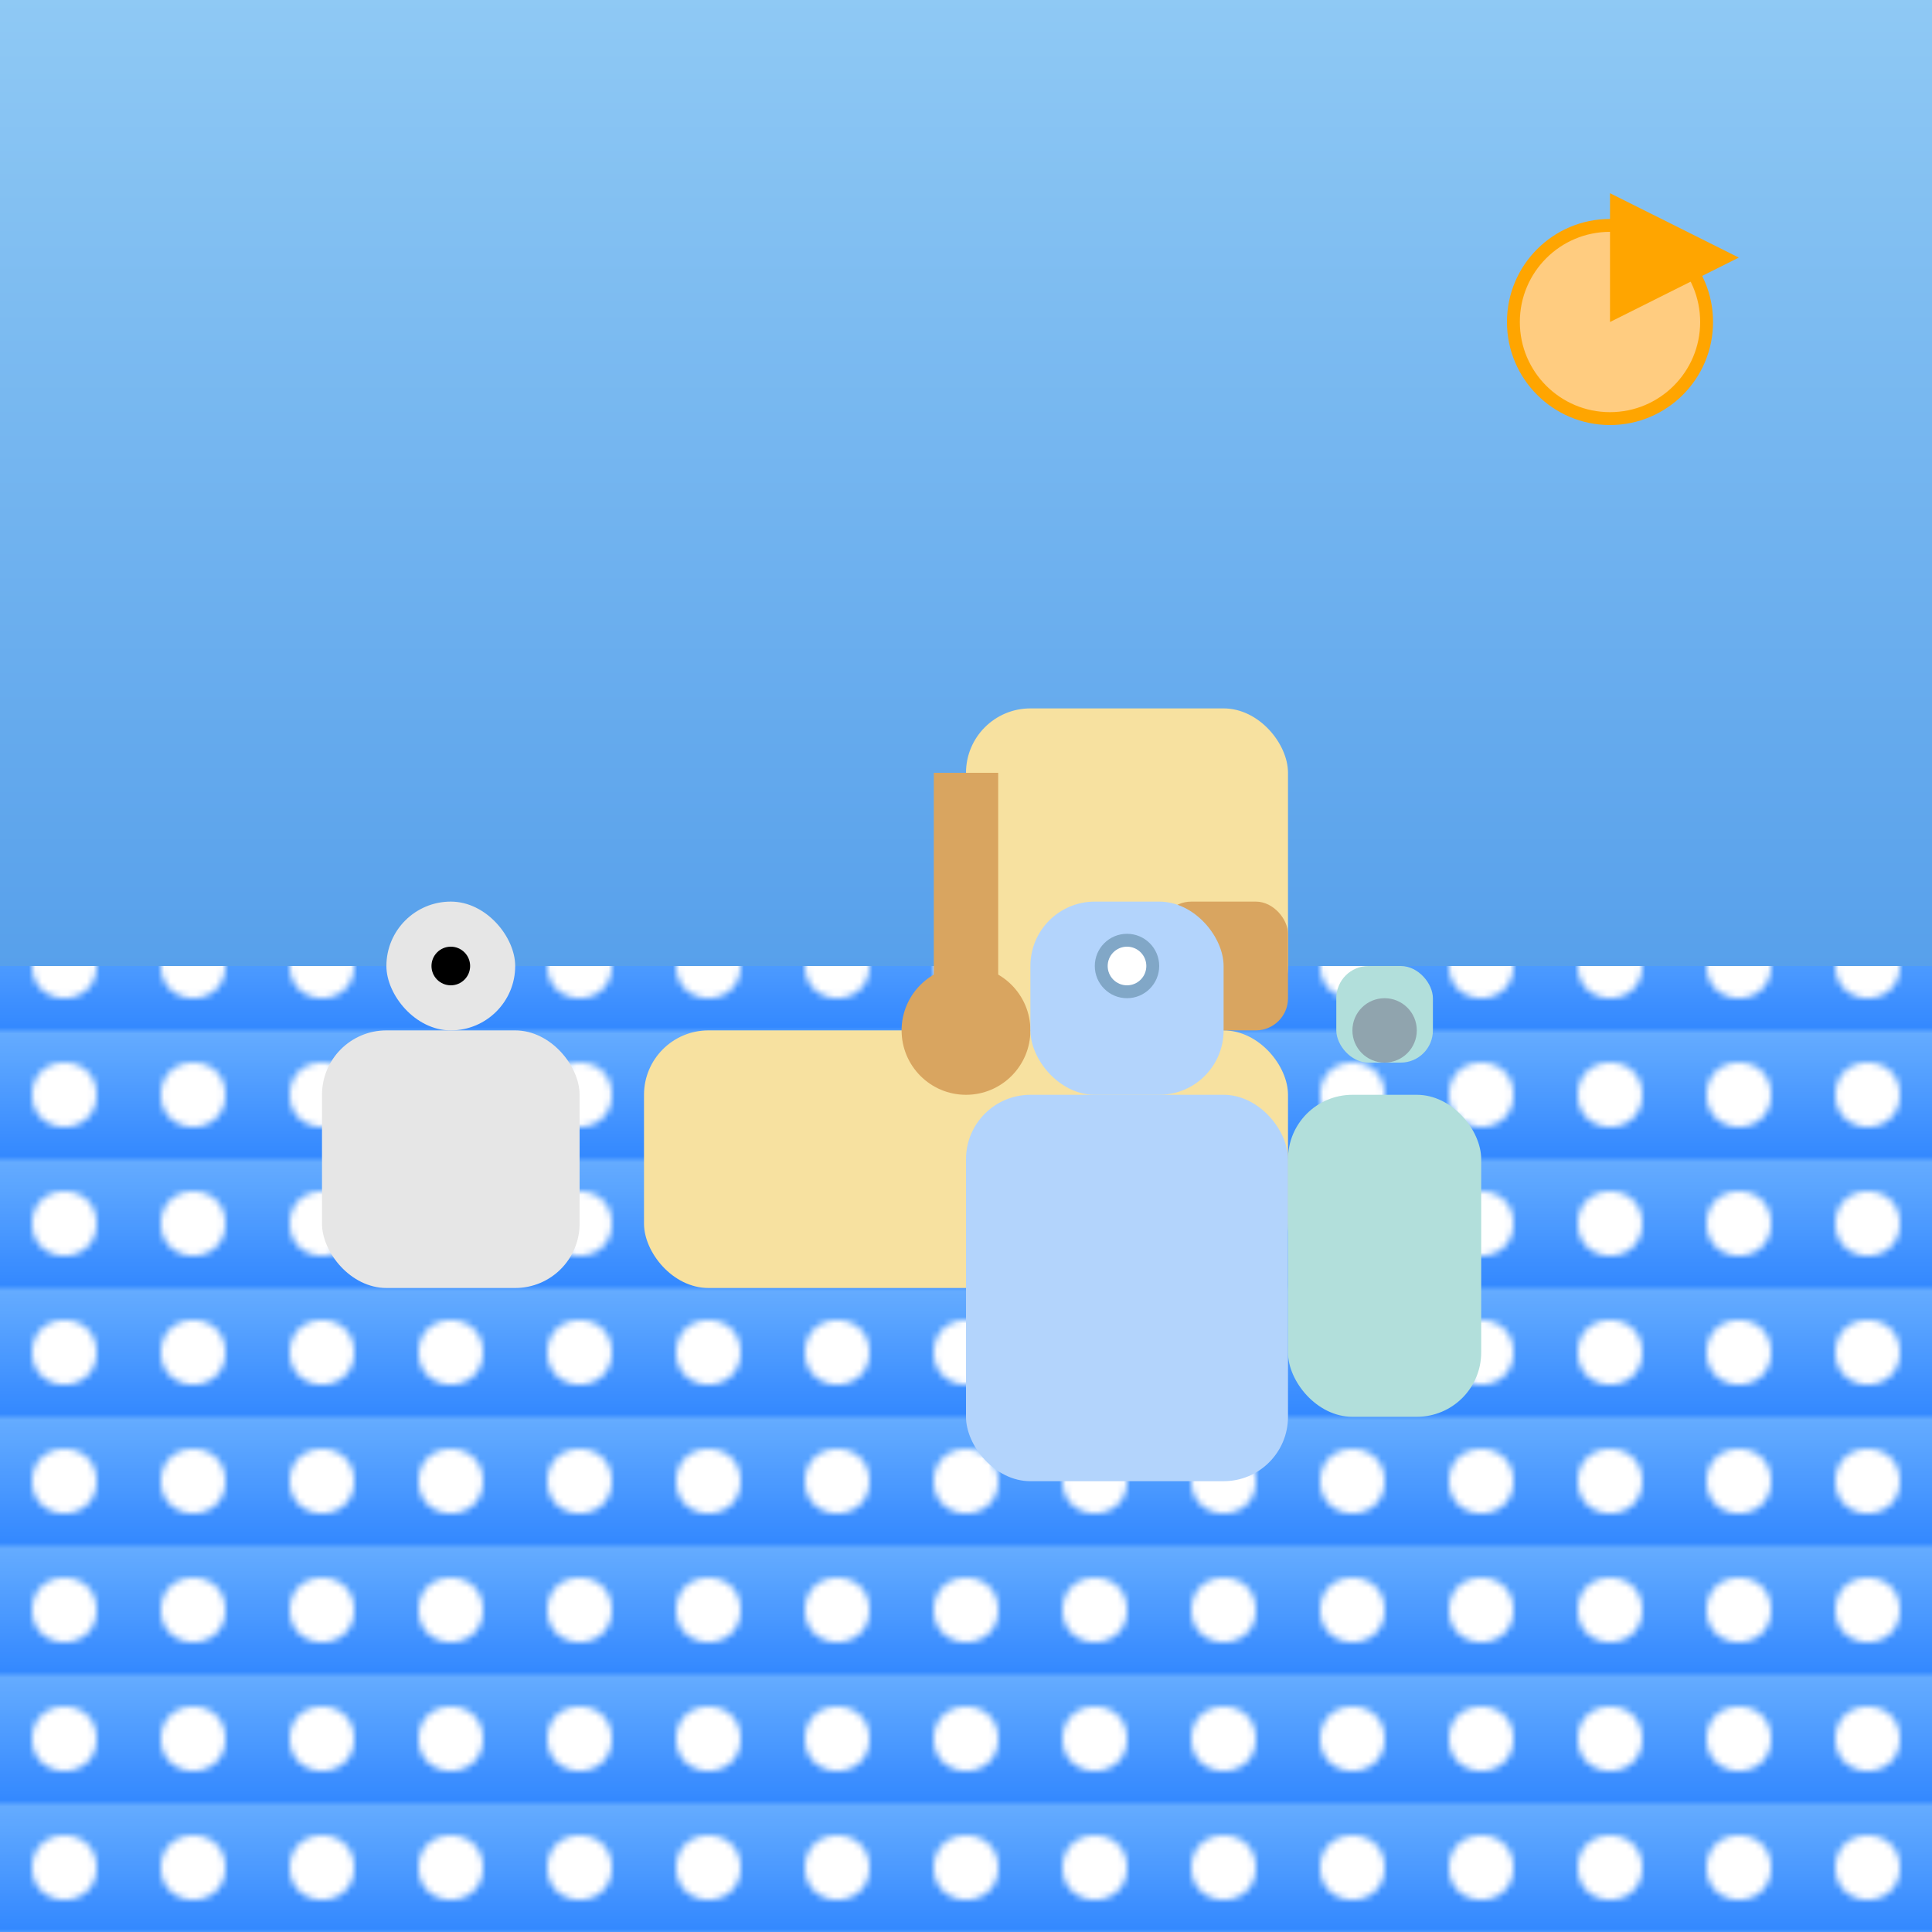 <svg xmlns="http://www.w3.org/2000/svg" viewBox="0 0 300 300">
  <defs>
    <linearGradient id="skyGradient" x1="0%" y1="0%" x2="0%" y2="100%">
      <stop offset="0%" style="stop-color:rgb(143,201,244);stop-opacity:1" />
      <stop offset="100%" style="stop-color:rgb(87,160,235);stop-opacity:1" />
    </linearGradient>
    <linearGradient id="waterGradient" x1="0%" y1="0%" x2="0%" y2="100%">
      <stop offset="0%" style="stop-color:rgb(102,173,255);stop-opacity:1" />
      <stop offset="100%" style="stop-color:rgb(51,136,255);stop-opacity:1" />
    </linearGradient>
    <pattern id="fishPattern" patternUnits="userSpaceOnUse" width="20" height="20">
      <rect x="0" y="0" width="20" height="20" fill="url(#waterGradient)" />
      <circle cx="10" cy="10" r="5" fill="white" />
    </pattern>
  </defs>
  <rect width="300" height="150" fill="url(#skyGradient)" />
  <rect x="0" y="150" width="300" height="150" fill="url(#fishPattern)" />
  <g transform="translate(100,160)">
    <rect width="100" height="40" fill="#f7e1a0" rx="10" />
    <rect width="50" height="50" x="50" y="-50" fill="#f7e1a0" rx="10" />
    <circle cx="50" cy="0" r="10" fill="#d9a560" />
    <rect width="10" height="40" x="45" y="-40" fill="#d9a560" />
    <rect width="20" height="20" x="80" y="-20" fill="#d9a560" rx="5" />
  </g>
  <g transform="translate(150,170)">
    <rect width="50" height="60" fill="#b3d4fc" rx="10" />
    <rect width="30" height="30" x="10" y="-30" fill="#b3d4fc" rx="10" />
    <circle cx="25" cy="-20" r="5" fill="#81a7c7" />
    <circle cx="25" cy="-20" r="3" fill="white" />
  </g>
  <g transform="translate(50,160)">
    <rect width="40" height="40" fill="#e6e6e6" rx="10" />
    <rect width="20" height="20" x="10" y="-20" fill="#e6e6e6" rx="10" />
    <circle cx="20" cy="-10" r="3" fill="black" />
  </g>
  <g transform="translate(200,170)">
    <rect width="30" height="50" fill="#b2dfdb" rx="10" />
    <rect width="15" height="15" x="7.5" y="-20" fill="#b2dfdb" rx="5" />
    <circle cx="15" cy="-10" r="5" fill="#90a4ae" />
  </g>
  <circle cx="250" cy="50" r="15" fill="#ffcc80" stroke="orange" stroke-width="2" />
  <polyline points="250,50 250,30 270,40" fill="orange" />
</svg>
